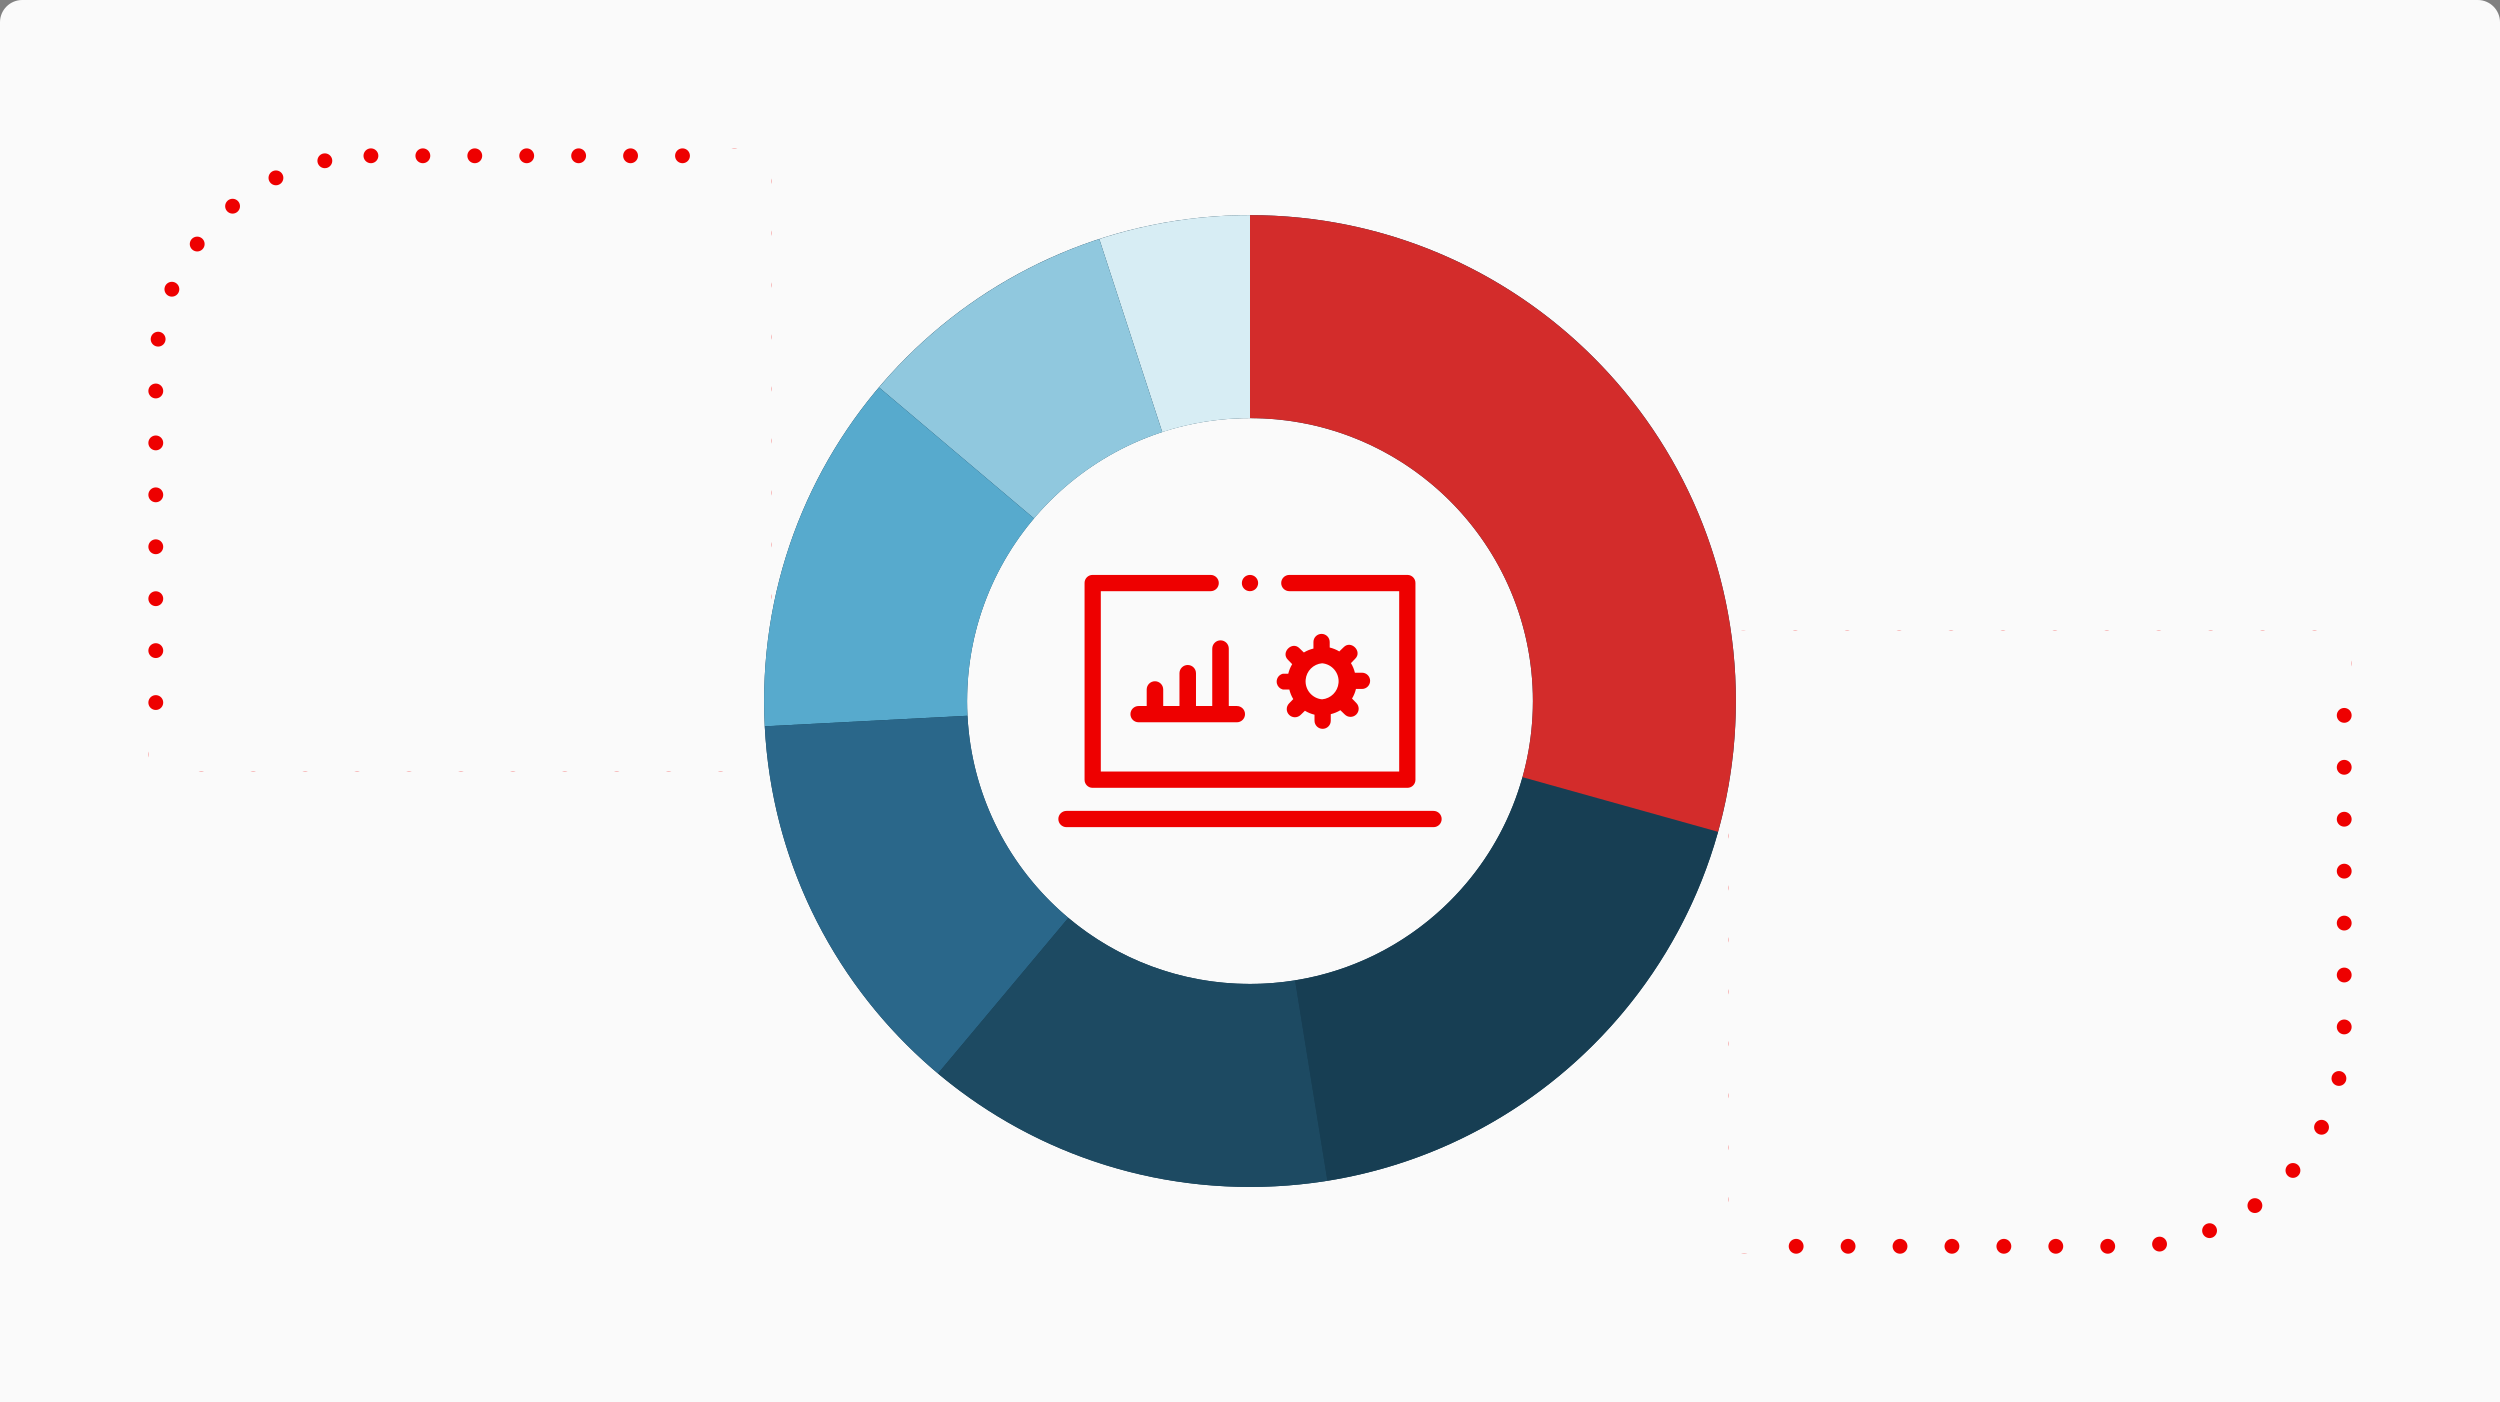 <?xml version="1.0" encoding="UTF-8"?><svg id="uuid-9cc9e4bb-8831-438d-9fb7-62b8f49ccbbd" xmlns="http://www.w3.org/2000/svg" viewBox="0 0 337 189"><rect x="0" y="0" width="337" height="189" fill="#808080" stroke="none"/><defs><style>.uuid-3ba18a2e-4f1e-4768-9bdd-dfcf22681fec,.uuid-7de3ad11-1f72-445b-b00d-8ec6c32b7d72{fill:none;}.uuid-48100dcc-b58b-4d19-9e1d-e4dcb9bd0d62{fill:#e00;}.uuid-998d1471-0f30-47f0-acc1-12d4c5445915{fill:#fafafa;}.uuid-02c7ec91-ad70-460a-9b07-05e1946b0517{fill:#90c8de;}.uuid-96fd1c68-6018-427d-9743-0e7e0aab0c1f{fill:#d7edf4;}.uuid-9d76a40e-d34a-40b7-814d-d4f1683c2f54{fill:#d32c2b;}.uuid-148d4718-4433-4c17-ae9f-109e7f4916bc{fill:#173e53;}.uuid-6934b53c-a46e-4f33-a56b-e2bfb2e1de4a{fill:#1d4a62;}.uuid-bba429e2-8f3b-4612-98fc-5441a9edbc06{fill:#57aacd;}.uuid-b3855640-d0ca-4b3d-9fdb-86af4ad11c07{fill:#2a678a;}.uuid-7de3ad11-1f72-445b-b00d-8ec6c32b7d72{stroke:#e00;stroke-dasharray:0 0 0 7;stroke-linecap:round;stroke-width:2px;}</style></defs><path id="uuid-fd9afda2-bd34-424a-9fa9-cd96ff5943aa" class="uuid-998d1471-0f30-47f0-acc1-12d4c5445915" d="M3,0H334c1.657,0,3,1.343,3,3V189H0V3C0,1.343,1.343,0,3,0Z"/><g id="uuid-6c1690d7-69bc-4934-95f9-de1ae682c8e0"><g id="uuid-3ec13065-0ae3-467f-8b54-b820151ec3ac"><path class="uuid-3ba18a2e-4f1e-4768-9bdd-dfcf22681fec" d="M233,85h84v54c0,16.569-13.431,30-30,30h-54V85h0Z"/><path class="uuid-7de3ad11-1f72-445b-b00d-8ec6c32b7d72" d="M235,86h80c.552,0,1,.448,1,1v52c0,16.016-12.984,29-29,29h-52c-.552,0-1-.448-1-1V87c0-.552,.448-1,1-1Z"/></g><rect id="uuid-10714f28-88d3-4f70-8837-ff779d7a7f4a" class="uuid-998d1471-0f30-47f0-acc1-12d4c5445915" x="233" y="85" width="6" height="84"/><rect id="uuid-2785cd9f-2764-4f78-8794-d8b3c78e9253" class="uuid-998d1471-0f30-47f0-acc1-12d4c5445915" x="233" y="85" width="84" height="6"/></g><g id="uuid-114fc126-b7e0-43ad-b380-25721976ba9d"><g id="uuid-44a97992-b2cc-48ec-8156-0bc5abd3a8ed"><path class="uuid-3ba18a2e-4f1e-4768-9bdd-dfcf22681fec" d="M50,20h54V104H20V50c0-16.569,13.431-30,30-30Z"/><path class="uuid-7de3ad11-1f72-445b-b00d-8ec6c32b7d72" d="M50,21h52c.552,0,1,.448,1,1V102c0,.552-.448,1-1,1H22c-.552,0-1-.448-1-1V50c0-16.016,12.984-29,29-29Z"/></g><rect id="uuid-dc0db11b-ea4b-47dd-aa1e-561a5cf22253" class="uuid-998d1471-0f30-47f0-acc1-12d4c5445915" x="98" y="20" width="6" height="84"/><rect id="uuid-623e3812-b98c-4ca2-8f6d-46b0bb60bd24" class="uuid-998d1471-0f30-47f0-acc1-12d4c5445915" x="20" y="98" width="84" height="6"/></g><g><path class="uuid-148d4718-4433-4c17-ae9f-109e7f4916bc" d="M168.5,29c-36.175,0-65.5,29.325-65.5,65.5s29.325,65.5,65.5,65.5,65.5-29.325,65.5-65.5S204.675,29,168.5,29Zm0,103.634c-21.061,0-38.134-17.073-38.134-38.134s17.073-38.134,38.134-38.134,38.134,17.073,38.134,38.134-17.073,38.134-38.134,38.134Z"/><path class="uuid-96fd1c68-6018-427d-9743-0e7e0aab0c1f" d="M148.182,32.218c6.397-2.086,13.225-3.218,20.318-3.218v27.366c-4.13,0-8.102,.665-11.827,1.879l-8.491-26.028Z"/><path class="uuid-02c7ec91-ad70-460a-9b07-05e1946b0517" d="M148.182,32.218c-11.691,3.811-21.934,10.821-29.7,19.997l20.902,17.671c4.521-5.342,10.483-9.421,17.289-11.64l-8.491-26.028Z"/><path class="uuid-bba429e2-8f3b-4612-98fc-5441a9edbc06" d="M118.482,52.215c-9.656,11.411-15.482,26.166-15.482,42.285,0,1.143,.03,2.278,.087,3.406l27.33-1.423c-.034-.657-.051-1.318-.051-1.983,0-9.384,3.396-17.971,9.018-24.614l-20.902-17.671Z"/><path class="uuid-b3855640-d0ca-4b3d-9fdb-86af4ad11c07" d="M130.418,96.483c.56,10.933,5.729,20.645,13.597,27.244l-17.576,20.98c-13.515-11.334-22.389-28.021-23.351-46.801l27.33-1.423Z"/><path class="uuid-6934b53c-a46e-4f33-a56b-e2bfb2e1de4a" d="M174.575,132.147c-1.979,.317-4.006,.487-6.075,.487-9.323,0-17.861-3.35-24.486-8.906l-17.576,20.98c11.38,9.543,26.048,15.293,42.062,15.293,3.552,0,7.037-.287,10.435-.831l-4.36-27.023Z"/><path class="uuid-148d4718-4433-4c17-ae9f-109e7f4916bc" d="M178.935,159.169l-4.36-27.023c7.639-1.223,14.516-4.716,19.927-9.764,1.101-1.027,2.141-2.118,3.115-3.269,3.491-4.125,6.117-9.001,7.609-14.353l26.371,7.369c-2.563,9.193-7.082,17.569-13.079,24.655-1.672,1.976-3.459,3.851-5.35,5.615-9.294,8.671-21.112,14.668-34.233,16.769Z"/><path class="uuid-9d76a40e-d34a-40b7-814d-d4f1683c2f54" d="M168.5,29v27.366c9.323,0,17.861,3.35,24.486,8.906,7.868,6.599,13.037,16.311,13.597,27.244,.034,.657,.051,1.318,.051,1.983,0,3.557-.497,6.995-1.408,10.262l26.371,7.369c1.564-5.61,2.403-11.522,2.403-17.63,0-1.143-.03-2.278-.087-3.406-.962-18.779-9.836-35.466-23.351-46.801-11.38-9.543-26.048-15.293-42.062-15.293Z"/></g><g id="uuid-55b7b806-15b2-4667-9edf-0c0a6752d03d"><path id="uuid-56296fbe-95ed-4339-882d-45ba2a11a528" class="uuid-48100dcc-b58b-4d19-9e1d-e4dcb9bd0d62" d="M168.5,79.691c.605,0,1.096-.49,1.096-1.096s-.49-1.096-1.096-1.096-1.096,.49-1.096,1.096h0c-.01,.595,.465,1.086,1.06,1.096,.012,0,.024,0,.036,0Z"/><g id="uuid-e43f95cd-075b-4cee-978d-c592d1287922"><path id="uuid-ea3faf53-61ef-4d6c-a959-35ec10992216" class="uuid-48100dcc-b58b-4d19-9e1d-e4dcb9bd0d62" d="M147.294,106.199h42.412c.595,.01,1.086-.465,1.096-1.06,0-.012,0-.024,0-.036v-26.508c.01-.595-.465-1.086-1.06-1.096-.012-0-.024-0-.036,0h-15.905c-.605-0-1.096,.49-1.096,1.095-0,.605,.49,1.096,1.095,1.096h14.81v24.316h-40.221v-24.316h14.809c.605-0,1.095-.491,1.095-1.096-0-.605-.49-1.095-1.095-1.095h-15.904c-.595-.01-1.086,.465-1.096,1.06-0,.012-0,.024,0,.036v26.508c-.01,.595,.465,1.086,1.06,1.096,.012,0,.024,0,.036,0Z"/><path id="uuid-01d69f40-c11c-4a25-b107-aba4268b5047" class="uuid-48100dcc-b58b-4d19-9e1d-e4dcb9bd0d62" d="M193.24,109.309h-49.48c-.605,0-1.096,.49-1.096,1.096s.49,1.096,1.096,1.096h49.48c.605,0,1.096-.49,1.096-1.096s-.49-1.096-1.096-1.096Z"/><path id="uuid-c194922c-1649-463d-ac09-54c20364d960" class="uuid-48100dcc-b58b-4d19-9e1d-e4dcb9bd0d62" d="M163.41,87.432v7.74h-2.191v-4.418c-0-.615-.499-1.113-1.114-1.113-.614,0-1.112,.498-1.113,1.113v4.418h-2.191v-2.227c0-.615-.498-1.113-1.113-1.113s-1.113,.498-1.113,1.113v2.227h-1.096c-.605,0-1.096,.49-1.096,1.096s.49,1.096,1.096,1.096h13.254c.605,0,1.096-.49,1.096-1.096s-.49-1.096-1.096-1.096h-1.092v-7.74c-0-.615-.499-1.113-1.114-1.113-.614,0-1.112,.498-1.113,1.113h-.003Z"/><path id="uuid-bb7ad3d7-f017-4786-811a-627a5c0414b0" class="uuid-48100dcc-b58b-4d19-9e1d-e4dcb9bd0d62" d="M172.918,92.945h.883c.107,.456,.286,.892,.53,1.292l-.565,.583c-.424,.435-.415,1.131,.02,1.555,.427,.416,1.108,.416,1.535,0l.583-.565c.4,.244,.836,.423,1.292,.53v.811c0,.605,.49,1.096,1.096,1.096s1.096-.49,1.096-1.096v-.884c.456-.107,.892-.286,1.292-.53l.583,.565c.424,.435,1.12,.444,1.555,.02,.435-.424,.444-1.12,.02-1.555-.007-.007-.013-.013-.02-.02l-.565-.583c.244-.4,.423-.836,.53-1.292h.813c.605,0,1.096-.49,1.096-1.096s-.49-1.096-1.096-1.096h-.958c-.107-.456-.286-.892-.53-1.292l.565-.583c1.024-.99-.565-2.584-1.555-1.555l-.583,.565c-.4-.244-.836-.423-1.292-.53v-.742c0-.605-.49-1.096-1.096-1.096s-1.096,.49-1.096,1.096v.883c-.456,.107-.892,.286-1.292,.53l-.583-.565c-.99-1.024-2.584,.565-1.555,1.555l.565,.583c-.244,.4-.423,.836-.53,1.292h-.742c-.586,.152-.937,.75-.785,1.336,.1,.385,.4,.685,.785,.785l.003,.002Zm5.301-3.535c1.342,.117,2.335,1.3,2.217,2.642-.103,1.179-1.038,2.114-2.217,2.217-1.342-.117-2.335-1.3-2.217-2.642,.103-1.179,1.038-2.114,2.217-2.217Z"/></g></g></svg>